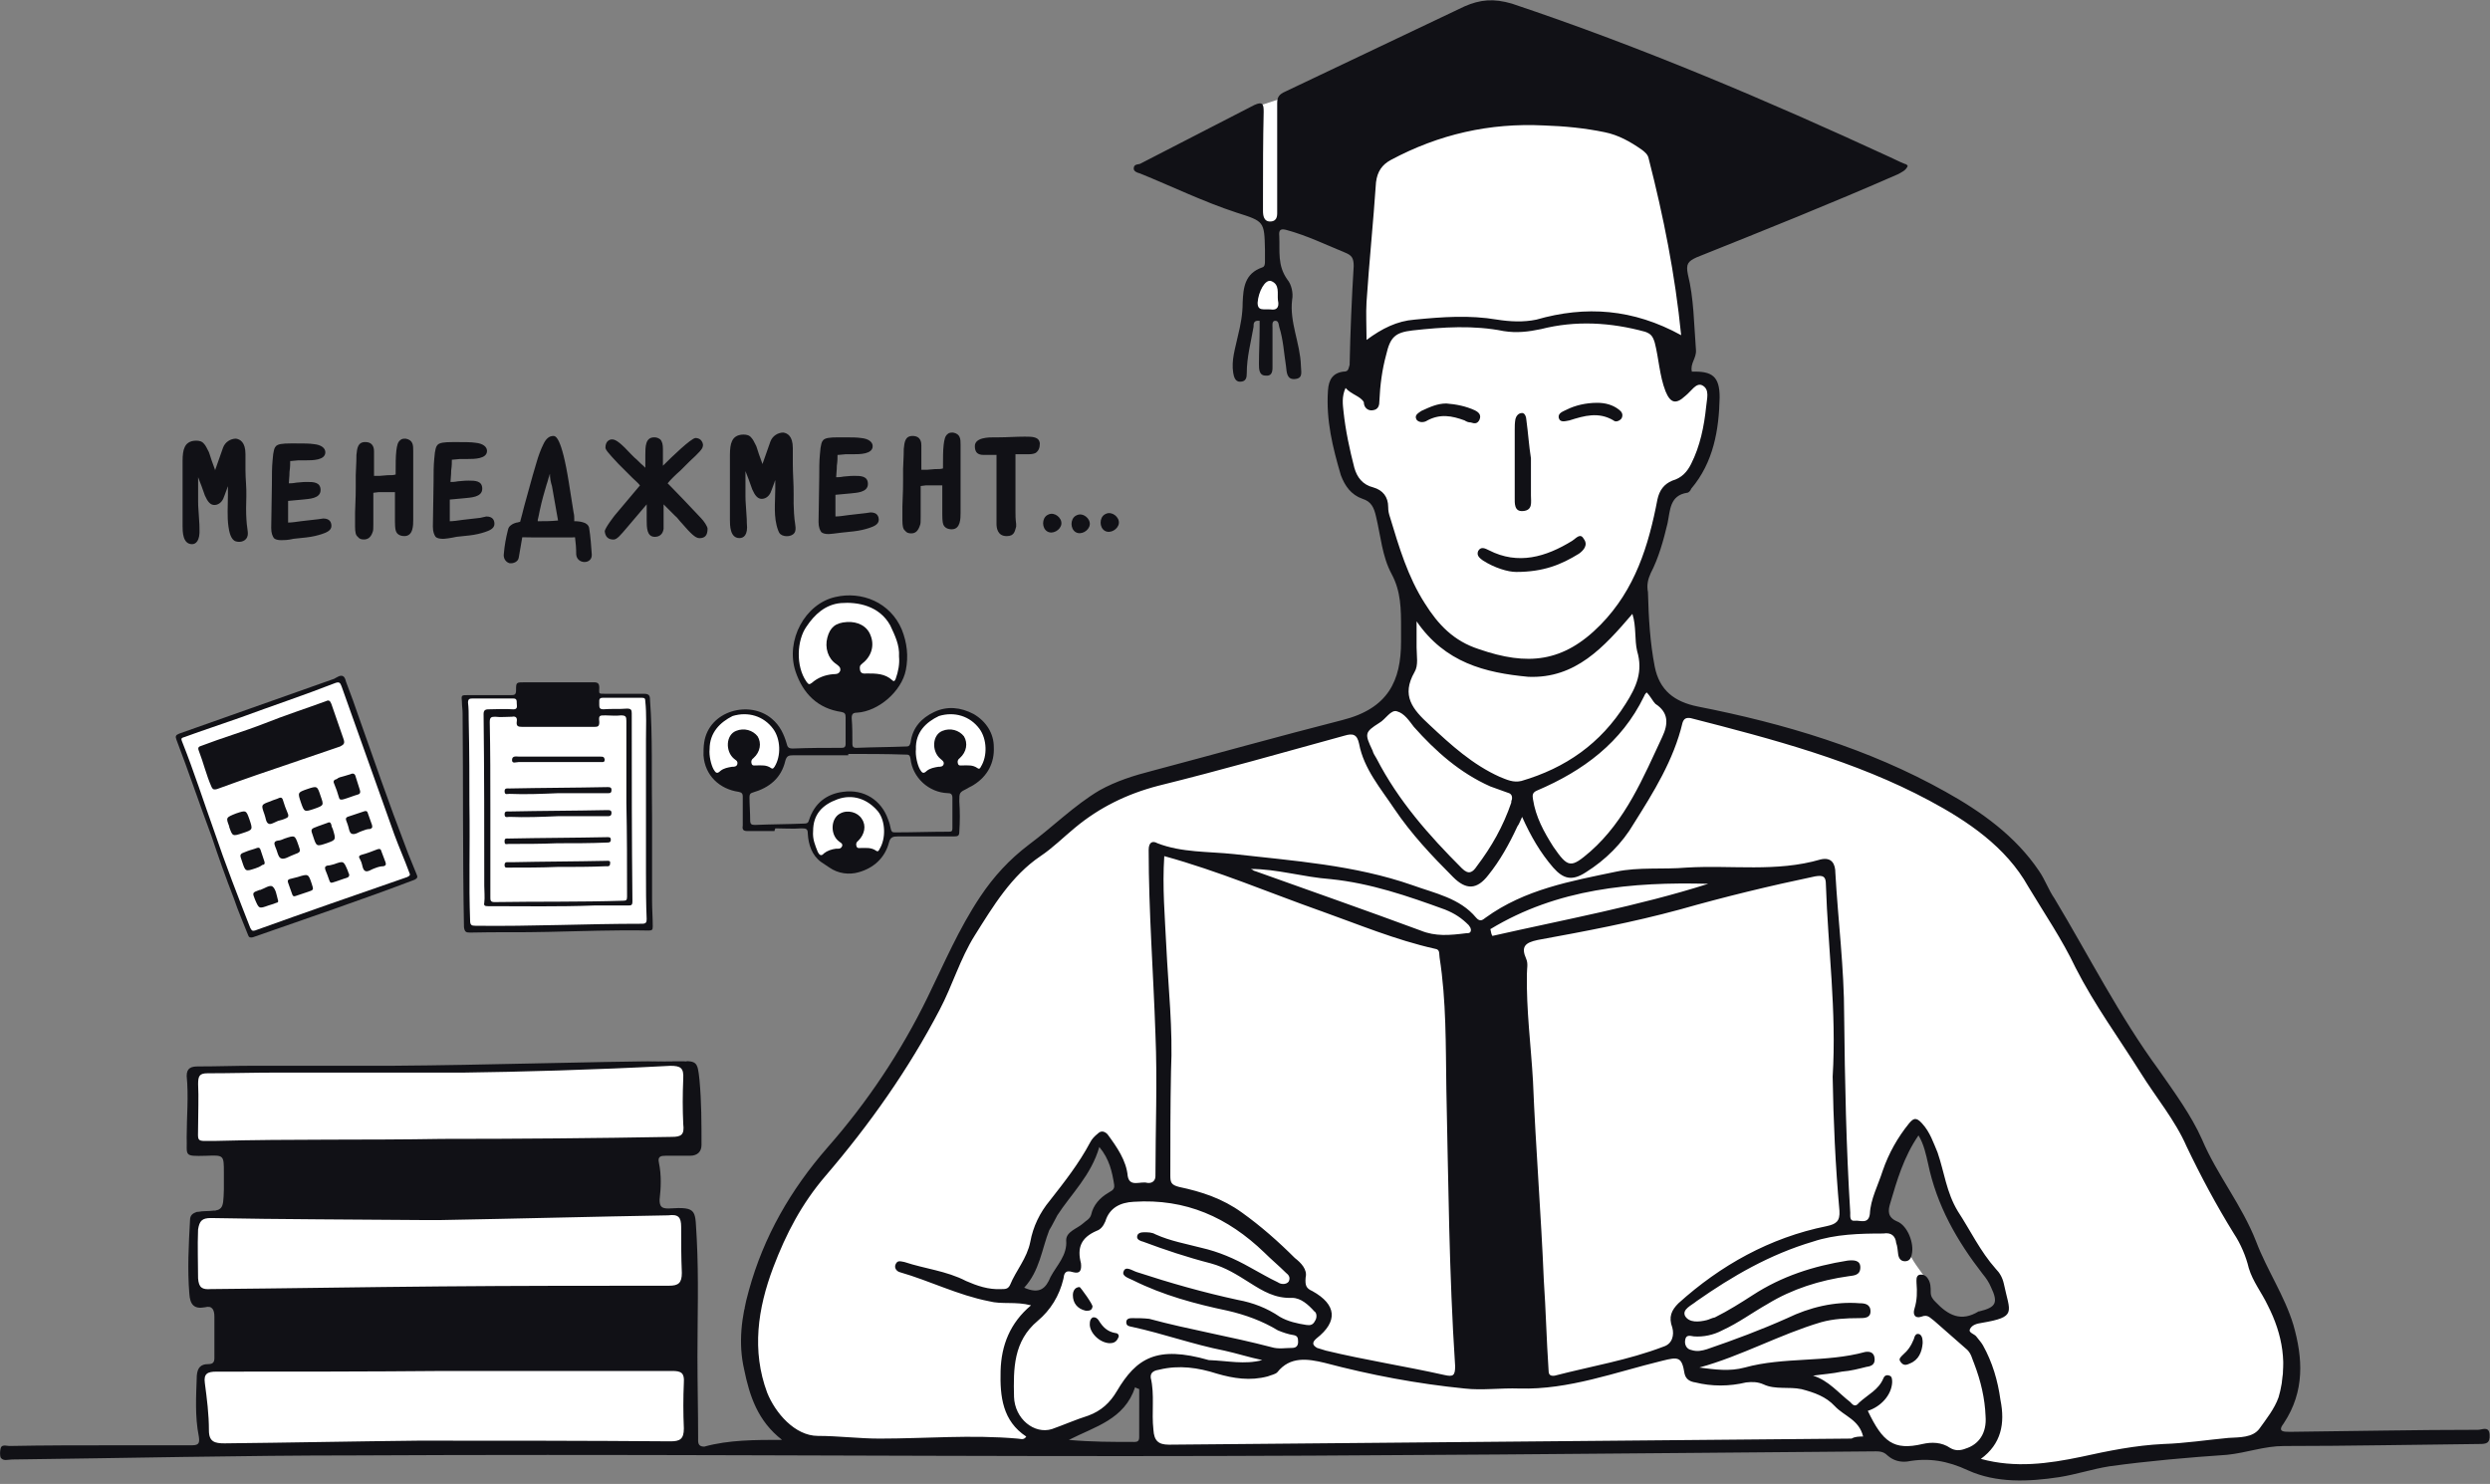 <svg height="267" viewBox="0 0 448 267" width="448" xmlns="http://www.w3.org/2000/svg"><rect x="0" y="0" width="448" height="267" fill="#808080" stroke="none"/><g fill="none"><path d="m155.844 14.752-.246.123c-.973.61-.973 2.315 0 2.924s2.432-.246 2.555-1.336c.123-1.102-1.213-2.198-2.308-1.712zm5.11.123-.246.123c-.973.61-.973 2.315 0 2.924.973.61 2.432-.246 2.555-1.336.13-1.109-1.213-2.205-2.308-1.712zm5.233-.246-.246.123c-.973.61-.973 2.315 0 2.924s2.432-.246 2.555-1.336c.13-1.102-1.213-2.198-2.308-1.712zm-154.657 1.089c-.091-1.407-.065-2.827-.019-4.234.052-1.53-.156-3.099-.156-4.649 0-1.459 0-2.432 0-2.924 0-2.192-.973-2.678-1.705-2.801-.973 0-1.945.61-2.315 1.582l-1.459 4.137v-.123c-.486-1.336-.849-2.315-.973-2.801l-.123-.363c-.363-.733-.61-1.219-.849-1.459-.363-.486-.849-.61-1.459-.61-1.219 0-1.829.61-2.068 1.219-.246.486-.363 1.336-.363 2.432v5.966 5.719c0 .973 0 3.288 1.705 3.288.61 0 1.459-.486 1.336-2.801 0-.246 0-.849-.123-2.432-.123-1.459-.123-2.192-.123-2.432 0-.24 0-.486 0-.973 0-.486 0-1.219 0-2.068v-.973c0-.123 0-.246 0-.363l.61 1.582.61 1.705c.486 1.096.973 1.705 1.705 1.705.61 0 1.219-.363 1.582-1.096.123-.363.363-.849.733-1.945 0-.123.123-.246.123-.363v1.582c0 1.893-.175 3.897.104 5.771.117.804.396 2.295 1.29 2.587.895.292 2.01-.078 2.166-1.089.058-.389-.006-.791-.058-1.18-.084-.532-.136-1.063-.169-1.595zm13.825-.24-.849.123c-1.096.123-2.068.246-3.164.363-.849.123-1.705.246-2.315.246v-1.096c0-.363 0-.973 0-1.705v-1.096l2.678-.246c.973-.123 3.164-.123 3.164-1.705 0-1.459-1.336-1.459-2.432-1.459-.246 0-.849 0-1.945.123-.61.123-1.096.123-1.336.123 0-.486.123-1.219.123-2.068.123-.849.123-1.459.123-1.945h.123l1.336-.123h1.336c1.219 0 3.527 0 3.527-1.459 0-.733-.733-1.336-2.068-1.459-.733-.123-1.829-.123-3.288-.123h-.849c-1.582 0-2.315.123-2.678.486-.246.246-.486.733-.61 2.555-.123 1.219-.123 2.678-.123 4.26l-.123 7.911c0 .973.246 1.459.486 1.829.246.246.733.363 1.336.363.363 0 1.219 0 2.192-.246l2.315-.246c1.096-.123 2.068-.363 2.801-.61s1.705-.61 1.705-1.459c-.006-.603-.253-1.336-1.465-1.336zm14.849-14.363c-.363 0-.733 0-.973.246-.486.363-.61.973-.733 1.945-.123.973-.123 2.432-.123 4.26-.363.123-.849.123-1.459.123l-1.459.123c-.246 0-.61 0-.973 0 0-.363 0-.973 0-1.705 0-1.096 0-1.945 0-2.678 0-.363 0-1.705-1.582-1.705-1.336 0-1.459 1.096-1.582 2.315 0 .123 0 1.336-.123 3.651v2.068c0 .486 0 2.068-.123 4.623v2.555c0 .973.123 1.582.486 1.829.246.363.61.486 1.096.486.61 0 1.219-.246 1.582-1.336.123-.246.123-.733.123-1.459v-.486c0-.849 0-1.829 0-2.924 0-.849 0-1.582 0-2.192l.973-.123h2.068.849v2.432 2.801c0 1.336.123 1.705.246 1.945.123.246.486.733 1.459.733 1.582 0 1.582-1.945 1.582-2.924 0-.486 0-1.336 0-2.555 0-1.219 0-2.068 0-2.555 0-.973 0-2.068 0-3.164v-.486-.486c0-1.096 0-2.192 0-3.164s0-1.945-1.336-2.192zm14.486 14-1.096.246c-1.096.123-2.068.246-3.164.363-.849.123-1.705.246-2.315.246v-1.096c0-.363 0-.973 0-1.705v-1.096l2.678-.246c.973-.123 3.164-.123 3.164-1.705 0-1.459-1.336-1.459-2.432-1.459-.246 0-.849 0-1.945.123-.61.123-1.096.123-1.336.123 0-.486.123-1.219.123-2.068.123-.849.123-1.459.123-1.945h.123l1.336-.123h1.336c1.219 0 3.527 0 3.527-1.459 0-.733-.733-1.336-2.068-1.459-.733-.123-1.829-.123-3.288-.123h-.849c-1.582 0-2.315.123-2.678.486-.246.246-.486.733-.61 2.555-.123 1.219-.123 2.678-.123 4.26l-.123 7.911c0 .973.246 1.459.486 1.829.246.246.733.363 1.336.363.363 0 1.336-.123 2.432-.363l2.315-.246c1.096-.123 2.068-.363 2.801-.61.733-.246 1.705-.61 1.705-1.459 0-.61-.24-1.342-1.459-1.342zm33.109-5.479c-.123-.123-.363-.363-.486-.486.486-.61 1.336-1.459 2.315-2.315l1.582-1.582c1.705-1.582 2.432-2.315 2.432-2.801.123-.363-.123-.849-.363-1.096-.246-.246-.61-.363-.973-.363-.849.123-4.137 3.288-5.842 4.993v-3.041c0-.733-.123-1.336-.486-1.705-.363-.246-.61-.363-1.096-.363-1.582 0-1.582 1.705-1.582 3.164v2.315c-.123-.123-.246-.246-.363-.363-.61-.486-1.096-1.096-1.582-1.459-.123-.123-.363-.363-.61-.61-1.705-1.829-2.678-2.678-3.411-2.678-.363 0-.61.123-.849.363-.123.123-.363.486-.363 1.096 0 .363.363.849 2.315 2.924l.246.246c.973.973 1.705 1.705 2.315 2.315.486.486.973.849 1.336 1.336l-4.507 5.356s-1.829 2.315-1.829 2.924c.123.973.61 1.459 1.582 1.459.61 0 1.219-.733 2.555-2.315l3.411-4.014v2.801c0 1.336 0 3.041 1.459 3.041.849 0 1.459-.486 1.582-1.459 0-.363 0-.849 0-1.829v-2.555l2.068 2.068c.363.246.733.849 1.219 1.336 1.582 1.829 2.432 2.678 3.164 2.678.973 0 1.459-.486 1.459-1.705 0-.363-.61-1.336-1.219-1.945-2.068-2.198-4.26-4.513-5.479-5.732zm22.254 4.986c-.078-1.187-.091-2.38-.071-3.566.019-1.777-.149-3.54-.149-5.317 0-1.459 0-2.432 0-2.924 0-2.192-.973-2.678-1.705-2.801-.973 0-1.945.61-2.315 1.582l-1.459 4.137v-.123c-.486-1.336-.849-2.315-.973-2.801l-.123-.363c-.363-.733-.61-1.219-.849-1.459-.363-.486-.849-.61-1.459-.61-1.219 0-1.829.61-2.068 1.219-.246.486-.363 1.336-.363 2.432v5.966 5.719c0 .973 0 3.288 1.705 3.288.733 0 1.582-.486 1.336-2.678 0-.246 0-.849-.123-2.432-.123-1.459-.123-2.192-.123-2.432 0-.246 0-.486 0-.973 0-.61 0-1.336 0-2.192v-1.096s0-.123 0-.246l.61 1.582.61 1.705c.486 1.096.973 1.705 1.705 1.705.61 0 1.219-.363 1.582-1.096.123-.363.363-.849.733-1.945 0-.123.123-.246.123-.363v1.582c0 2.483-.37 5.077.506 7.463.097.266.22.545.441.726.733.597 2.367.454 2.646-.558.117-.428.039-.875-.019-1.31-.097-.603-.156-1.213-.195-1.822zm13.779-.24-.849.123c-1.096.123-2.068.246-3.164.363-.849.123-1.705.246-2.315.246v-1.096c0-.363 0-.973 0-1.705v-1.096l2.678-.246c.973-.123 3.164-.123 3.164-1.705 0-1.459-1.336-1.459-2.432-1.459-.246 0-.849 0-1.945.123-.61.123-1.096.123-1.336.123 0-.486.123-1.219.123-2.068.123-.849.123-1.459.123-1.945h.123l1.336-.123h1.336c1.219 0 3.527 0 3.527-1.459 0-.733-.733-1.336-2.068-1.459-.733-.123-1.829-.123-3.288-.123h-.849c-1.582 0-2.315.123-2.678.486-.246.246-.486.733-.61 2.555-.123 1.219-.123 2.678-.123 4.26l-.123 7.911c0 .973.246 1.459.486 1.829.246.246.733.363 1.336.363.363 0 1.219-.123 2.192-.246l2.315-.246c1.096-.123 2.068-.363 2.801-.61.733-.246 1.705-.61 1.705-1.459-.006-.603-.253-1.336-1.465-1.336zm14.849-14.363c-.363 0-.733 0-.973.246-.486.363-.61.973-.733 1.945-.123.973-.123 2.432-.123 4.26-.363.123-.849.123-1.459.123l-1.459.123c-.246 0-.61 0-.973 0 0-.363 0-.973 0-1.705 0-1.096 0-1.945 0-2.678 0-.363 0-1.705-1.582-1.705-1.336 0-1.459 1.096-1.582 2.315 0 .123 0 1.336-.123 3.651v2.068c0 .486 0 2.068-.123 4.623v2.555c0 .973.123 1.582.486 1.829.246.363.61.486 1.096.486.733 0 1.219-.363 1.582-1.459.123-.246.123-.733.123-1.459v-.486c0-.849 0-1.829 0-2.924 0-.849 0-1.582 0-2.192l.973-.123h2.068.849v2.432 2.801c0 1.336.123 1.705.246 1.945.11.214.409.622 1.161.713.039.006.078.006.117.013h.013c.052.006.11.006.169.006.026 0 .058 0 .084-.006 1.491-.071 1.498-1.965 1.498-2.918 0-.486 0-1.336 0-2.555 0-1.219 0-2.068 0-2.555 0-.973 0-2.068 0-3.288v-.733c0-1.096 0-2.192 0-3.164 0-.973 0-1.939-1.336-2.185zm12.904.733c-1.705 0-3.164.123-4.623.123h-.849c-.973 0-3.527 0-3.527 1.582 0 1.096.486 1.582 1.582 1.582h.733.486.733.363v2.924.849 3.411 2.555 2.678c0 .61.123 2.192 1.829 2.192 1.459 0 1.459-.973 1.705-1.705v-.486c-.123-.849-.123-1.582-.123-2.315 0-.61 0-1.219 0-1.945 0-1.336 0-2.924 0-4.507 0-.363 0-.849 0-1.459v-1.219c0-.486 0-.733 0-1.096h2.432c.61 0 .973-.123 1.219-.246.486-.363.733-.849.733-1.705-.136-1.213-1.355-1.213-2.691-1.213zm-78.395 16.431c-.084-.512-.59-.908-1.096-1.012-.376-.123-.895-.207-1.582-.207 0-.123 0-.246 0-.363 0-.363 0-.733-.123-1.219l-.849-5.356c-1.336-8.397-2.432-8.397-2.801-8.397-.733 0-1.336.486-1.829 1.582-.363.733-.849 1.945-1.219 3.288-.486 1.582-.849 2.924-1.219 4.26-.363 1.219-.61 2.315-.973 3.527-.246.973-.486 1.945-.733 2.801-.246 0-.363.123-.61.123-.447.11-.798.279-1.037.48-.259.169-.467.447-.545.856-.363 1.459-.61 2.801-.733 4.26-.123.733.246 1.459.973 1.705.733.123 1.582-.246 1.705-.973.214-1.264.421-2.438.635-3.683.96.032 2.607.032 4.967.032h1.945 1.945c.214 0 .428-.013.635-.032.143 1.025.214 2.049.214 3.08.123 1.829 2.924 1.829 2.801 0-.104-1.589-.227-3.171-.473-4.753zm-5.596-1.336h-.123c-1.219.123-2.432.123-3.527.123 0-.123 0-.123 0-.246.123-.486.246-1.096.363-1.705.363-1.705.849-3.411 1.219-4.623.123-.363.246-.733.363-1.219.123-.246.123-.486.246-.733 0 .733.123 1.459.363 2.192.61 3.534.973 5.602 1.096 6.212z" fill="#111116" transform="translate(32.81 77.812)"/><g fill="#fff"><path d="m287.546 16.75.752.058c3.751.292 7.297.602 7.84.764.549.163 2.995 1.955 5.53 3.943l.564.444c2.915 2.306 5.773 4.731 5.836 5.106.056.333-.971 2.551-2.107 4.872l-.274.558c-1.286 2.605-2.612 5.159-2.612 5.159l-2.315 6.815 2.801 14.972-2.432 4.747.123 3.897h4.383l2.068 1.219s.363 2.315 0 3.041c-.053.316-.423 1.881-.826 3.556l-.192.797c-.471 1.948-.926 3.804-.926 3.804l-2.801 5.842-4.014 2.678-1.459 4.747-3.527 13.636 1.459 13.876s2.432 3.651 2.678 3.897c.123.123 4.993 2.432 4.993 2.432l15.219 4.014 20.082 6.329 14.849 7.548 8.52 6.692 8.644 14.123 9.007 15.822 14.849 23.616 10.459 19.245 4.747 10.958 1.705 6.692-.849 8.644-2.315 5.602-2.678 2.432-11.685 1.219-26.294 3.897h-8.157l-5.842-1.705-8.52-1.945h-5.116l-4.623-1.219-56.601.363-74.621.363-27.02.486-30.191-.486-5.11-.733-5.11-6.692-2.432-6.815v-10.712l3.041-7.548 3.651-9.13 4.26-6.815 9.863-11.685 10.589-15.945 6.692-13.267 6.815-11.808 15.705-13.636 6.329-3.411 12.904-4.623 11.075-3.041 14.609-3.897 9.007-3.164s.79-1.264 1.635-2.542l.254-.383c.891-1.332 1.762-2.543 1.762-2.185 0 .039.002.042.006.015l.01-.095c.049-.539.206-2.923.36-5.333l.038-.602c.159-2.503.307-4.87.318-5.049l.001-5.49-3.164-8.28-2.315-7.911-4.26-2.432-2.315-8.767-1.459-7.911 1.219-2.315 4.26.123-.733-11.685v-11.082l-11.685-4.26-2.432-.486h-2.068l-1.459-1.096-2.068-9.739-1.582-5.479 4.014-5.479 6.329-2.068 45.526-.733s4.418.299 8.812.636zm-83.599 232.589c-.973 0-1.977.608-2.039 1.824v.486c-.856 0-1.705.61-1.705 1.705v.123l-.123.123c-.123.117-.363.24-.61.363-.117 0-.24.123-.363.123-.486.24-.849.363-1.336.486s-.849.363-1.336.486c-.733.246-1.096.61-1.219 1.096h-1.705c-.973 0-1.705.856-1.705 1.705h-.486l-.126-.005c-1.092.019-1.05 1.832.126 1.951l.184-.019c.183-.035.364-.104.549-.104.246-.123.493-.123.733-.123s.363.123.486.123c.123.123.363.123.486.123l.426-.013c.553-.032 1.056-.11 1.642-.11.685-.077 1.37-.154 2.085-.171l.433-.002.442.015.452.035c.082.082.216.11.333.119l.083.004.07.001c.75.152 1.591.301 2.411.309l.306-.004c.407-.015.804-.07 1.179-.181.108.027.222.043.34.046l.179-.004c.361-.027.74-.162 1.064-.404.37 0 .61-.24.733-.363.61-.603.733-1.213.357-1.829-.246-.61-.37-.973-.733-1.096.123-.849.123-1.829.123-2.678 0-.856 0-1.705.123-2.315.056-1.161-.801-1.767-1.726-1.82zm140.396-44.182-.123.123c-2.068 2.678-5.966 8.52-4.993 11.931v.123c-.123 1.705 0 2.678 1.459 3.897.61.61 1.219 1.336 1.829 2.192.363.486.733.973 1.096 1.336-.123.123-.123.486 0 .849.34.853.919 1.703 1.529 2.555l.526.73c.087.122.174.244.26.366.123.123.123.123.123.363 0 .24 0 .486.123.733.123 1.705.246 3.527 1.336 4.87.486.733 1.219 1.219 2.068 1.459.123.123.246.123.363.246 0 .123.123.123.246.123 1.945.849 8.52 1.219 9.863-.849 1.219-1.945-.61-4.383-1.945-6.205-.123-.246-.363-.486-.486-.61-.363-1.096-1.096-2.192-1.829-3.288l-.273-.438-.549-.83-.273-.438c-.486-.849-1.096-1.705-1.705-2.432-1.582-2.678-2.801-5.479-4.014-8.52-.486-3.041-1.096-5.966-2.678-8.767-.123-.123-.123-.123-.123-.246 0-.123-.123-.123-.123-.246v-.123c-.733-1.096-2.432 0-1.705 1.096zm-145.942.966c-.733 0-1.459.486-1.582 1.096-.123.123-.363.486-.363.849v.486c-.123 0-.363.123-.486.363-.363.486-.486 1.096-.733 1.582-.363.123-.733.486-1.096 1.096-.363.61-.61 1.336-.849 1.945-.123.486-.363.973-.486 1.336 0 .123 0 .123-.123.123l-.123.123c-.486.123-.849.486-1.096 1.096-1.582 1.705-2.801 3.897-3.651 5.966-.123.486-.246.849-.363 1.219-.123.363-.246.849-.363 1.219-.363 0-.733.363-.849.733-.123.363-.363.733-.486 1.096-.676.114-1.143.432-1.399 1.056l-.06.163c-.123.363-.363.733-.486 1.219h-.123c-.849.486-1.219 1.705-.733 2.678.486.486.849.849 1.582 1.219.363 0 .849.123 1.096.363.836.616 2.056.616 2.659-.117.363-.363.486-.849.486-1.459.733-.486 1.219-1.459 1.459-2.068l.493-.493c.123-.123.123-.123.123-.246 0-.123.123-.123.123-.246.123-.363.123-.849.123-1.219.106 0 .297-.091.427-.267l.059-.096c.733-.733 1.219-1.582 1.582-2.432.103-.405.12-.725.123-1.034l.001-.185c.363-.123.733-.363.849-.733.123 0 .123-.123.123-.123.486 0 1.096-.123 1.459-.486.61-.486.973-.973 1.336-1.582.246-.363.363-.61.61-.973.363-.486.486-1.219.363-1.945 0-.123.123-.363.363-.486.123-.123.123-.246.246-.363.123-.123.123-.246.123-.363.849-.123 1.945-.849 2.315-1.705 0-.123 0-.123.123-.246 0-.123.123-.123.123-.246.849-.733.733-2.432-.363-3.041v-1.705c0-.849-.363-1.219-.849-1.582-.123-.849-.733-1.582-1.705-1.582z"/><path d="m227.605 49.838s-1.459 1.945-1.582 2.068c0 .123-1.096 2.678-1.096 2.801 0 .123.486 1.705.486 1.705h4.383s1.096-.486 1.096-.733c0-.123-.123-3.897-.363-4.014-.123-.123-1.219-2.068-1.219-2.068h-1.705z"/><path d="m34.911 192.376h33.109l29.822-.733 22.156-.732h3.528v3.897l.849 6.691-.486 3.411-5.479 1.219-1.946.733-81.676-.849-1.096-2.678.733-8.281z"/><path d="m35.158 218.916 4.014-1.219h70.847 12.171l1.459 2.432.363 12.294s-3.651 2.432-4.26 2.432c-.486 0-85.21-1.945-85.21-1.945l-.486-4.993zm1.096 27.143 3.651-1.096 83.382 1.096s1.459 2.068 1.219 2.432c-.123.363 0 10.712 0 10.712s-1.945.363-2.678.733c-.733.363-40.17.733-40.17.733l-45.649-.486v-4.623-9.493z"/></g><path d="m447.929 258.107c-.123-1.582-1.336-.849-2.068-.849-11.322 0-22.52.246-33.842.363-1.219 0-2.315 0-1.096-1.582 3.774-5.719 3.411-11.685 1.705-17.65-1.582-5.233-4.747-9.863-6.692-14.972-2.555-6.575-7.061-12.048-9.739-18.383-1.945-4.383-4.993-8.52-7.788-12.541-7.061-9.616-12.541-20.451-18.746-30.794-1.096-1.582-1.705-3.411-2.801-4.993-4.26-6.329-10.466-10.712-16.801-14.24-13.876-7.788-29.095-12.294-44.554-15.335-4.26-.849-6.938-2.924-7.788-7.185-.849-4.383-1.096-8.767-1.219-13.39-.246-1.336 0-2.315.486-3.411 1.459-2.801 2.315-5.966 3.041-9.007.486-2.315.363-4.993 3.527-5.479.246 0 .61-.363.733-.733 4.014-4.747 4.993-10.589 5.11-16.431 0-3.774-1.336-4.747-4.993-4.623-.363-1.459.849-2.432.733-3.897-.363-4.623-.363-9.253-1.459-13.636-.363-1.829 0-2.315 1.582-3.041 12.171-4.87 24.342-9.739 36.273-14.972.61-.363 1.336-.61 1.705-1.459-.123-.246-.363-.363-.486-.363-.973-.363-1.829-.849-2.678-1.219-22.157-10.226-44.794-19.842-68.046-27.63-3.288-.973-5.719-.733-8.52.486-10.712 5.11-21.547 10.226-32.259 15.335-1.096.486-1.459.973-1.459 2.068v19.232c0 .849.123 1.945-1.096 2.068-1.336.123-1.459-1.096-1.459-1.945 0-.733 0-1.582 0-2.315 0-5.233 0-10.349.123-15.459 0-1.336-.123-1.945-1.705-1.219-6.815 3.527-13.753 7.061-20.575 10.589-.61.123-1.096.123-1.096.849 0 .486.61.733 1.096.849 5.719 2.315 11.445 5.11 17.404 7.061 4.993 1.582 4.993 1.582 5.11 6.692v2.068c0 .363 0 .973-.486 1.096-3.164 1.096-3.411 3.651-3.527 6.329 0 2.068-.363 4.014-.849 5.966-.486 2.315-1.219 4.383-.849 6.692.123.733.363 1.582 1.219 1.582 1.096 0 1.219-.733 1.219-1.582 0-2.801.733-5.479 1.219-8.28 0-.61 0-1.219 1.096-1.096v1.219c0 2.192-.123 4.507-.123 6.575 0 .849 0 2.068 1.219 2.068 1.336.123 1.219-1.096 1.219-1.945 0-2.068 0-4.383 0-6.692 0-.363-.123-1.096.363-1.219.733-.123.733.61.849 1.096.733 2.315.849 4.747 1.219 7.061.123 1.096.123 2.432 1.582 2.315 1.582-.123 1.096-1.336 1.096-2.432-.123-4.014-2.068-7.788-1.582-11.808.246-1.219-.123-2.801-.849-3.651-1.829-2.555-1.336-5.11-1.459-7.788-.123-1.219.246-1.459 1.459-1.096 3.527.973 6.815 2.555 10.349 4.014 1.219.486 1.582.973 1.582 2.432-.363 5.966-.61 11.808-.733 17.773-.246.849-.246 1.219-1.096 1.219-1.945.246-2.678 1.459-2.801 3.411-.363 5.356.849 10.226 2.315 15.219.733 1.945 1.829 3.527 3.897 4.26 1.582.486 2.068 1.582 2.432 3.164.849 3.527 1.096 7.185 2.801 10.349 1.705 3.164 1.705 6.329 1.705 9.863v2.315c0 7.061-2.315 12.048-10.589 14.123-11.445 2.924-22.76 6.089-34.205 9.13-3.288.849-6.452 1.829-9.493 3.527-4.507 2.678-8.397 6.575-12.657 9.739-3.527 2.678-6.329 5.719-8.767 9.37-3.897 5.842-6.452 11.931-9.493 18.137-4.747 9.739-10.835 18.869-18.013 27.02-6.575 7.548-11.445 15.945-14.123 25.684-1.336 4.747-1.945 9.493-.849 14.24.973 4.747 2.432 9.253 6.815 12.657-4.87 0-9.616 0-14 1.219-1.219 0-1.096-.849-1.096-1.582 0-4.87-.123-9.616-.123-14.609 0-7.061.246-14.123-.123-21.178-.363-5.11.363-5.842-5.11-5.479-1.219 0-1.582-.363-1.582-1.582.246-2.068.363-4.383-.123-6.692-.246-1.096.363-1.219 1.219-1.219h4.383c1.336 0 2.068-.733 2.068-1.945 0-3.897 0-7.788-.363-11.685-.363-3.527-.486-3.411-4.014-3.411-17.041.123-34.081.733-51.122.849-8.397 0-16.678 0-25.198 0-3.164 0-6.452.123-9.863.123-1.219 0-2.068.246-2.068 1.705.363 3.774 0 7.301 0 10.958.123 3.411-.733 3.527 3.527 3.411 3.164-.123 3.164-.123 3.164 3.041v3.041c-.123 3.774-.123 3.774-3.651 3.897-.363 0-.849.123-1.219.123-.733.246-1.219.61-1.219 1.459-.246 4.507-.486 8.883-.123 13.267.123 1.945.849 2.801 2.801 2.432 1.336-.363 1.705.486 1.705 1.705v7.425c0 .733-.246 1.096-1.096 1.096-1.336 0-1.945.61-2.068 2.068-.123 3.774-.363 7.301.363 10.958.246 1.459-.246 1.582-1.459 1.582-4.623 0-9.007 0-13.636 0-6.329 0-12.657 0-18.993.123-.486 0-1.459-.363-1.582.486-.123.486-.123 1.219 0 1.582.486.733 1.336.363 2.068.363 20.451-.246 41.143-.733 61.718-.733 46.259-.246 92.272.123 138.401.123 44.794 0 89.71-.486 134.51-.849 1.096 0 1.945-.123 2.801.733 1.096.973 2.315 1.219 3.527 1.096 3.897-.733 7.301-.123 10.958 1.582 5.11 2.315 10.835 2.068 16.431 1.219 3.041-.486 5.966-1.459 9.007-1.945 7.061-.973 14.123-1.582 21.178-2.068 3.527-.363 6.692-1.582 10.226-1.582 11.561 0 23.369-.246 35.054-.363 1.219-.006 2.068-.006 1.945-1.712zm-219.228-202.427c-1.336-.123-2.432.363-2.432-1.219.123-1.945 1.336-4.26 2.432-3.897 1.582.61 1.096 2.192 1.219 3.411.363 1.582-.486 1.822-1.219 1.705zm-190.016 149.599c-3.527 0-3.041.363-3.041-2.801 0-2.432.123-4.993 0-7.425 0-1.459.246-1.945 1.705-1.945 4.137 0 8.28-.123 12.294-.123h33.842c9.616-.123 23.369-.486 37.129-1.219 1.829 0 2.432.363 2.315 2.315-.123 2.924-.123 5.479 0 8.157.246 1.945-.363 2.315-2.068 2.315-13.753.246-27.63.363-41.389.363-13.643.24-27.15 0-40.786.363zm-.733 26.657c-1.582.123-2.192-.246-2.315-1.945 0-2.924-.123-5.719 0-8.767.246-1.582.733-2.068 2.315-2.068 12.657.246 25.561.246 38.225.363h3.041c13.753-.246 27.266-.61 41.02-.849 1.829-.246 2.315.363 2.315 2.068 0 2.801 0 5.479.123 8.28 0 1.829-.61 2.315-2.315 2.315-13.753 0-27.266 0-41.02.123-13.753.117-27.63.357-41.389.48zm85.087 16.801c-.123 2.801-.123 5.479 0 8.28 0 1.945-.733 2.315-2.432 2.315-15.095-.123-30.068-.123-45.28-.123-11.685.123-23.253.363-34.937.486-1.705 0-2.801-.246-2.801-2.315 0-2.924-.363-5.719-.733-8.52-.246-1.705.486-2.068 2.068-2.068 13.753 0 27.266 0 41.02-.123h41.02c1.589 0 2.198.363 2.075 2.068zm174.804-122.093c2.432 1.582 2.315 3.651 1.219 5.966-3.411 7.301-6.575 14.972-12.904 20.575-3.527 3.041-4.014 3.041-6.692-.849-1.705-2.678-3.164-5.356-3.651-8.52-.123-.733-.123-1.219.733-1.582 8.28-3.527 15.219-8.644 19.232-16.918.123-.246.123-.363.486-.733.72.726 1.089 1.576 1.576 2.062zm-42.971-10.103c0-1.336 0-2.801 0-4.747 5.11 7.425 12.294 9.253 20.082 9.979 8.52.363 13.636-5.356 18.746-11.322.733 2.315.363 4.623.849 6.692 1.096 3.651-.123 6.452-2.068 9.493-4.507 7.185-10.835 11.561-18.746 13.876-1.459.363-2.678-.246-3.897-.733-4.87-2.192-8.767-5.719-12.657-9.37-3.041-2.801-5.11-5.233-2.678-9.493.733-1.213.37-2.918.37-4.377zm-9.007-62.204c.486-7.301 1.219-14.363 1.705-21.547.246-1.945 1.096-3.164 2.678-4.014 8.644-4.623 17.773-6.692 27.513-6.205 3.774.123 7.425.486 10.958 1.219 2.432.486 4.623 1.705 6.692 3.164.486.363 1.096.849 1.219 1.582 2.678 10.466 4.747 20.815 5.842 31.773-8.644-4.747-17.164-5.356-26.047-2.801-2.315.486-4.747.363-7.061 0-4.993-.849-9.863-.486-14.849 0-3.164.246-5.842 1.582-8.644 3.651-.006-2.438-.13-4.753-.006-6.821zm4.26 38.834c-.246-.733-.363-1.219-.363-1.945 0-1.829-.973-3.041-2.678-3.527-1.945-.486-2.924-1.829-3.411-3.527-.849-3.288-1.582-6.692-1.945-10.103-.123-1.219-.363-2.678.363-4.26 1.096 1.219 2.678 1.459 3.288 2.555 0 .973.733 1.582 1.582 1.459 1.096-.123 1.219-.973 1.219-1.705.123-2.801.486-5.602 1.219-8.28.733-3.164 1.582-4.014 4.747-4.383 5.479-.61 10.958-.973 16.431.123 2.315.363 4.383.123 6.692-.363 6.205-1.582 12.541-1.219 18.746.486.973.363 1.336.733 1.705 1.945.733 2.801.849 5.966 1.945 8.767.849 2.068 1.829 2.432 3.527.849 1.096-.849 1.945-2.432 3.041-1.945 1.459.733.849 2.432.733 3.897-.363 3.527-1.096 7.061-2.678 10.226-.733 1.459-1.705 2.555-3.411 3.041-1.459.61-2.315 1.705-2.678 3.411-1.582 8.28-4.014 16.191-10.226 22.52-6.692 6.815-13.144 7.425-21.91 4.383-4.507-1.459-7.301-4.383-9.739-8.28-3.035-4.753-4.617-10.109-6.199-15.342zm-1.945 36.883c1.096-.61 2.068-2.432 3.164-2.068 1.336.363 2.192 1.705 3.041 2.801 3.897 4.383 8.28 8.28 13.753 10.712 1.096.363 1.945.733 3.041 1.096.486.123.973.363.849 1.219-.123.246-.123.363-.123.61-1.459 4.26-3.527 7.911-6.205 11.445-.733 1.096-1.459 1.582-2.678.363-5.966-5.966-11.445-12.171-15.335-19.719-.363-.61-.61-.973-.733-1.459-1.452-3.054-1.452-3.301 1.226-4.999zm-65.738 121.237c-.123-4.993-.123-9.979 4.26-13.636 2.315-1.945 3.897-4.507 4.623-7.548.123-.849.246-1.705 1.705-1.219 1.336.363 1.582-.363 1.459-1.582-.733-2.801 0-4.623 2.801-5.842.733-.246 1.219-.849 1.582-1.705.733-2.432 2.678-3.411 5.11-3.527 9.37-.61 16.918 2.801 23.493 9.13 1.219 1.219 2.678 2.432 3.897 3.651.486.363.849.849.486 1.582-.486.61-1.459.486-1.945.123-1.582-.733-3.411-1.829-4.993-2.678-2.801-1.582-5.602-2.801-8.767-3.527-2.801-.733-5.602-1.219-8.28-2.432-.61-.363-1.336-.363-2.068-.363-.486 0-1.219.123-1.219.849 0 .486.61.733 1.096.849 3.897 1.459 7.911 2.801 12.171 3.897 2.678.733 4.747 2.068 7.061 3.527 2.315 1.459 4.507 2.801 7.548 2.678 1.582 0 2.924 1.219 4.014 2.432.486.246.486 1.219.123 1.705-.363.733-.849.849-1.582.733-1.582-.246-3.288-.61-4.747-1.459-2.315-1.582-4.87-2.555-7.548-3.041-6.205-1.342-12.171-3.041-18.137-4.993-.849-.246-2.068-1.219-2.432-.123-.363.849.973 1.219 1.705 1.582 5.356 2.678 11.198 4.26 17.041 5.479 3.164.733 6.205 1.829 9.007 3.527.849.363 1.945.733 2.801.849.733.123.849.486.849 1.219 0 .733-.363 1.096-1.096 1.096-1.219 0-2.432.246-3.651-.123-7.425-1.945-14.849-3.164-22.034-5.11-1.096-.123-1.945-.123-3.041-.123-.363 0-1.096 0-1.096.733 0 .733.61.733 1.096.849 5.602 1.219 10.958 3.164 16.554 4.26 2.192.486 4.507 1.219 6.815 1.705-3.164.849-6.205.123-9.616 0-9.37-2.678-13.027-.363-16.554 5.602-1.219 2.068-2.801 3.527-5.11 4.383-2.315.733-4.507 1.705-6.575 2.432-3.151.973-6.685-1.822-6.809-5.842zm6.575-21.547c-.849 2.068-1.945 3.164-4.747 1.945 2.801-3.041 3.164-6.938 4.507-10.349.61-.973.973-1.829 1.459-2.678 2.432-3.774 6.089-7.185 7.548-12.294 1.829 2.192 2.315 4.507 2.678 6.815.123.973-.61 1.096-1.096 1.459-1.459.849-2.678 2.192-3.041 3.897-.246.849-.973 1.096-1.459 1.582-1.096.973-3.041 1.459-3.041 3.041.233 2.691-1.712 4.513-2.808 6.582zm48.567-65.855c6.815 2.432 13.513 5.233 20.575 6.815.973.123.733.849.849 1.582 1.219 7.788 1.096 15.705 1.219 23.616.363 16.554.486 33.355 1.582 49.91 0 1.705-.363 1.945-1.945 1.582-7.061-1.582-14.24-2.678-21.301-4.383-.486-.123-1.096-.363-1.582-.486-.849-.486-.973-.973-.123-1.705 3.897-3.041 3.651-6.089-.733-8.52-1.096-.486-1.336-.973-1.219-2.432.363-1.459-.849-2.678-1.945-3.527-2.924-2.924-6.089-5.719-9.493-8.157-3.527-2.555-7.301-3.774-11.322-4.623-1.459-.363-1.582-.849-1.582-2.068 0-6.452 0-12.541.123-18.746.363-7.548-.486-14.972-.849-22.52-.246-5.233-.733-10.589-.363-16.191 9.733 2.678 18.863 6.575 28.109 9.856zm-12.534-7.541c4.747 0 9.37 1.459 14.363 1.829 7.185.733 13.876 3.041 20.575 5.479 1.829.733 3.041 1.582 4.26 2.801.246.363.486.61.363 1.096-.123.363-.486.363-.849.363-2.924.363-5.479.61-8.157-.486-9.863-3.651-19.965-7.185-29.821-10.712-.246-.006-.37-.253-.733-.37zm-20.088 102.244c0 .733-.363.849-.849.849-3.897 0-7.788 0-11.808-.363 4.747-2.432 9.979-3.651 11.931-9.493.246.246.61.246.733.363-.006 2.801-.006 5.849-.006 8.644zm128.182.246c-40.903.363-81.923.733-122.819 1.096-1.945 0-2.678-.733-2.801-2.678-.363-3.164.246-6.329-.486-9.37-.123-1.096.849-1.336 1.582-1.459 3.527-.849 6.938-.363 10.349.733 2.924.849 5.966 1.336 9.13.486.61-.246 1.336-.363 1.705-.733 2.315-2.924 5.479-2.432 8.52-1.705 8.28 2.192 16.678 3.774 25.198 4.623 3.164.363 6.452-.123 9.863 0 8.883.246 17.164-2.924 25.684-4.993 2.924-.733 3.527-.733 4.014 2.315.246 1.096 1.096 1.459 1.945 1.582 2.924.733 6.089.733 9.13 0 1.096-.123 2.068-.123 3.164.363 2.068.973 4.507.363 6.815.849 2.315.61 4.383 1.336 5.966 3.041 1.705 1.829 4.383 2.432 5.11 5.479-.733.006-1.459.006-2.068.37zm-2.192-41.02c.123 1.945-.61 2.432-2.315 2.801-10.226 2.068-19.109 7.061-26.657 13.876-1.219 1.219-1.829 2.432-1.096 4.383.363 1.336 0 2.924-1.582 3.411-6.329 2.432-13.027 3.527-19.596 5.233-.973.123-1.096-.363-1.096-1.096-.363-5.356-.486-10.835-.849-16.068-.486-11.808-1.459-23.856-1.945-35.787-.363-6.452-1.219-12.781-1.096-19.356 0-.973.246-1.829-.123-2.678-.973-2.192-.246-2.924 2.068-3.411 8.644-1.582 17.041-3.164 25.561-5.479 8.157-2.315 16.191-4.26 24.342-5.966 1.459-.246 1.945 0 1.945 1.459.363 11.322 1.945 22.76 1.219 34.568.123 7.794.486 15.951 1.219 24.109zm-62.444-49.423c-.246-.363-.246-.849-.363-1.219 12.048-7.301 25.438-8.52 39.198-8.157-12.664 4.02-25.937 6.452-38.834 9.376zm85.08 92.272c-.973.363-1.829.363-2.678-.123-1.582-1.096-3.411-1.096-4.993-.733-5.233 1.219-7.185-.363-9.863-5.966 2.315-.733 4.26-2.801 4.383-5.11 0-.486 0-1.096-.486-1.219-.61-.246-.973.123-1.096.486-.849 2.068-2.801 2.924-4.383 4.383-.733.973-1.219.246-1.582-.123-2.068-1.582-3.897-3.897-6.692-4.747 1.705-.246 3.527-.363 5.233-.733 1.582-.123 2.924-.486 4.383-.849.973-.123 1.582-.486 1.459-1.582-.123-1.096-.973-1.219-1.705-1.096-7.061 1.945-14.609.849-21.664 2.801-2.678.733-5.356.363-8.157 0 7.548-2.068 14.486-5.966 21.91-8.157 2.192-.61 4.507-.733 6.815-.733.973 0 2.068 0 2.068-1.219 0-1.336-1.096-1.459-1.945-1.459-4.507-.363-9.007.733-13.027 2.678-4.623 2.068-9.493 3.897-14.486 5.602-.849.246-1.705.486-2.801.123-.733-.123-1.219-.849-1.096-1.705.123-1.096.849-.849 1.582-.733 1.705.123 3.527-.246 5.11-1.096 2.924-1.336 5.356-3.164 8.157-4.747 4.383-2.678 9.37-4.26 14.609-4.993.849-.123 2.068-.123 2.068-1.582 0-1.336-1.219-1.336-2.315-1.219-6.089.973-11.808 2.801-17.041 6.205-2.068 1.336-4.383 2.801-6.815 4.014-.61.123-.973.363-1.459.486-1.459.363-3.164.486-3.897-.733-.61-1.219 1.219-1.945 2.068-2.678 6.452-4.507 13.144-8.397 20.938-10.712 4.014-1.336 8.397-1.459 12.657-1.459 1.459-.246 2.192.486 2.315 1.705.246.61.246 1.336.363 2.068.117.733.486 1.219 1.219 1.219.733 0 1.096-.486 1.219-1.219.486-1.945-.733-5.233-2.678-5.966-1.705-.733-1.582-1.945-1.219-3.164 1.219-4.137 2.432-8.397 5.11-12.294.973 1.582 1.336 3.411 1.705 4.993 1.582 7.671 5.233 14 9.863 19.965.61.733 1.096 1.459 1.459 2.315 1.336 2.801.973 3.651-2.068 4.383h-.123c-3.164 1.945-5.479.733-7.788-1.705-.486-.486-.849-.973-.849-1.705 0-.849 0-1.705-.486-2.432-.363-.61-.849-.849-1.582-.733-.61.246-.486.973-.486 1.459.123 1.582.123 3.041-.363 4.623-.363 1.096.123 1.829 1.219 1.459 1.219-.486 1.582.246 2.315.733 1.945 1.705 4.014 3.527 5.966 5.233.733.733.849 1.582 1.219 2.432 1.219 3.164 1.945 6.329 2.068 9.493.24 3.061-1.219 5.129-3.657 5.862zm52.957-3.657c-1.219 1.705-3.651 1.582-5.602 1.705-3.897.363-7.788.973-11.685 1.096-5.11.246-9.863 1.219-14.849 2.315-5.842 1.219-11.808 2.068-18.013.363 3.651-2.678 4.383-6.329 3.527-10.589-.486-3.527-1.459-6.815-3.164-9.863-.363-.61-.733-.973-1.096-1.459-.363-.61-1.582-.733-1.219-1.459.363-.733 1.219-.973 2.068-1.096 6.452-1.096 5.11-1.829 4.014-7.061-.246-1.096-.733-1.945-1.459-2.678-2.801-3.164-4.507-6.815-6.815-10.349-2.068-3.411-2.432-7.061-3.651-10.589-.733-1.705-1.336-3.651-2.801-5.233-1.096-1.219-1.582-.849-2.315 0-2.068 2.555-3.651 5.356-4.747 8.52-.849 2.678-2.192 5.11-2.315 7.788-.246 1.945-1.829 1.096-2.678 1.219-.973.123-.849-.733-.849-1.459-.733-11.808-.973-23.616-1.096-35.424 0-8.644-1.096-17.041-1.582-25.684 0-1.582-.61-2.924-2.678-2.432-7.911 2.315-15.945.973-24.102 1.459-4.137.363-8.644-.123-12.657.733-8.157 1.705-16.431 3.164-23.493 8.28-.486.363-.973.849-1.705 0-2.924-3.527-7.425-4.383-11.445-5.842-10.466-3.651-21.424-4.383-32.136-5.602-4.623-.486-9.37-.246-13.753-1.945-.849-.486-1.582-.246-1.582 1.219 0 11.075.849 22.034 1.219 33.109.363 8.52 0 17.041 0 25.561 0 .849-.61 1.336-1.459 1.219-1.219-.363-3.164.849-3.527-1.219-.246-2.801-1.945-5.233-3.651-7.548-.61-.61-1.219-.61-1.705-.123-.61.486-1.096.973-1.459 1.705-1.945 3.651-4.507 6.938-7.185 10.349-1.829 2.192-3.041 4.747-3.527 7.425-.61 3.041-2.555 5.11-3.651 7.788-.363.733-.849.733-1.582.733-2.315.123-4.383-.61-6.329-1.459-3.527-1.829-7.425-2.192-11.075-3.411-.733-.123-1.219-.363-1.582.363-.363.733.246 1.336.733 1.459 5.479 1.582 10.466 4.137 16.068 5.233 2.315.61 4.747 0 7.548.733-3.774 3.164-5.356 7.185-5.479 11.808-.123 4.623.363 9.007 4.623 11.808-.486.733-1.096.363-1.582.363-8.28-.733-16.554 0-24.835 0-3.651 0-7.425-.486-11.075-.486-4.137 0-7.671-4.137-9.13-7.788-2.801-7.548-1.705-15.095 1.096-22.52 2.315-6.089 5.11-11.445 9.37-16.431 8.034-9.37 14.972-19.232 20.575-29.944 2.315-4.383 3.651-9.13 6.329-13.39 3.288-5.233 6.575-10.712 11.808-14.24 2.192-1.459 4.137-3.411 6.205-5.11 4.383-3.651 9.37-6.089 14.972-7.548 11.322-2.801 22.397-5.966 33.472-9.007 1.582-.486 2.315-.246 2.678 1.459.849 4.507 3.897 8.034 6.329 11.685 3.041 4.507 6.692 8.397 10.589 12.294 2.315 2.315 4.26 2.315 6.329-.363 2.068-2.555 3.774-5.602 5.233-8.767.363-.486.486-.973.849-1.705 1.582 3.527 3.288 6.452 5.602 9.13 1.829 2.068 3.411 2.432 5.842.849 3.527-2.192 6.575-5.233 8.644-8.767 3.527-5.602 7.185-11.445 8.767-18.137.246-.733.61-.973 1.459-.849 14.726 3.774 29.581 7.671 42.971 14.849 6.815 3.651 13.753 8.28 17.773 15.459 2.924 4.87 6.089 9.493 8.52 14.609 3.411 6.692 7.788 12.657 11.685 18.869 2.801 4.507 6.205 8.52 8.28 13.267 2.555 5.356 5.356 10.589 8.52 15.705 1.219 1.829 2.192 4.137 2.678 6.205.733 2.432 2.315 4.383 3.411 6.692 2.678 5.233 3.651 10.712 1.945 16.554-.733 2.068-2.198 3.897-3.411 5.596z" fill="#111116"/><path d="m272.768 102.906c-1.459 0-3.897-.733-5.966-2.068-.486-.363-1.219-.849-.849-1.705.486-.849 1.219-.486 1.945-.123 5.233 2.678 10.226 1.219 14.972-1.705.733-.486 1.459-1.459 2.068-.363.849 1.096 0 2.068-.849 2.678-3.171 1.952-6.335 3.288-11.322 3.288zm2.678-20.445v6.692c0 1.219.363 2.678-1.459 2.801-1.582.123-1.459-1.459-1.459-2.432 0-4.014 0-8.157 0-12.171 0-.733 0-1.219.123-1.945.123-.486.486-1.096 1.219-1.096.486 0 .733.733.733 1.096.35 2.548.473 4.74.843 7.055-.123 0-.123 0 0 0zm-15.219-9.863c1.705.123 3.527.486 5.11 1.219.733.363 1.219.849.849 1.705-.363.733-.849.733-1.582.486-.363 0-.733-.123-1.096-.363-2.315-.849-4.383-1.219-6.692 0-.486.363-1.459.486-1.945-.123-.486-.849.363-1.219.849-1.582 1.582-.733 2.924-1.342 4.507-1.342zm27.143-.123c1.459 0 2.801.363 3.897 1.219.486.363.849.849.486 1.582-.363.486-1.096.733-1.459.363-2.678-1.582-5.233-.849-7.911 0-.733.123-1.705.486-1.945-.486-.123-.849.733-1.096 1.459-1.459 1.459-.733 3.404-1.219 5.473-1.219zm58.553 169.201c-.123 1.582-.733 3.041-2.315 3.651-.733.363-1.219.363-1.705-.363-.363-.486.123-.849.486-1.219.849-.733 1.459-1.582 1.945-2.801.123-.486.363-1.219 1.096-.849.493.363.493 1.096.493 1.582zm-146.318 0c-1.945-.123-3.651-2.068-3.527-3.527 0-.486.123-.849.486-1.096.486-.123.849.123 1.096.486.733 1.219 1.582 2.068 3.041 2.315.486 0 .733.486.486.849-.363.849-.973.973-1.582.973zm-4.26-5.842c-1.582-.363-2.315-1.459-2.315-2.801 0-.733.363-1.459 1.219-1.459.123 0 2.432 3.164 2.315 3.527-.123.733-.61.733-1.219.733z" fill="#111116"/><g transform="translate(126.573 107.12)"><path d="m27.753.901 3.651 1.219 2.192 2.192 1.336 2.555.733 1.945v2.432 2.432s-.733 1.705-.849 1.829c-.123.123-1.945 2.068-2.068 2.068-.123.123-3.041 1.219-3.041 1.219l-3.774.733-3.774-1.219-2.801-1.096-1.459-1.582-1.219-2.678s-.123-2.801-.123-3.164.363-2.924.363-2.924l1.829-2.924 2.068-1.829 2.068-1.219 1.945-.123zm14.849 20.568-2.924 1.336-1.219 2.068-.973 2.068-.123 2.192s1.096 2.678 1.219 2.801c.123.246 1.219 1.459 1.459 1.459.24 0 2.555.973 2.801.973.123.123 2.801-.123 3.041 0 .24.123 2.924-1.336 2.924-1.336s1.829-1.336 1.829-1.459.973-3.041.973-3.041l-.363-2.801-.973-2.315-2.555-1.705s-1.582-.61-1.829-.61c-.123 0-2.068.123-2.068.123zm-23.006 17.65-.486 3.288.61 3.527 1.336 1.336s1.705 1.459 1.829 1.582c.123.123 2.678.973 2.801.973.123 0 3.897-1.219 3.897-1.219l1.829-1.945s.849-1.705.973-1.829c.123-.123.733-2.192.733-2.315 0-.123-.849-2.924-.973-3.041-.123-.123-1.459-2.315-1.459-2.315l-3.288-1.705-1.705.246s-2.068.486-2.192.61c-.123.123-3.164 2.315-3.164 2.315zm-18.5-13.876-.486 2.555v1.582s.363 1.336.486 1.459c.123.123.973 1.582.973 1.582s.973 1.219 1.219 1.219c.246 0 2.192.849 2.192.849h3.041s1.336-.123 1.945-.363c.61-.246 2.192-1.336 2.192-1.336s.973-1.829 1.096-1.829.733-2.555.733-2.555-.123-2.192-.246-2.315c0-.123-1.705-3.164-1.705-3.164l-1.945-1.219-2.555-.486s-1.705.123-1.829.123c-.123 0-1.582.363-1.705.486s-1.582.973-1.582.973l-1.096.733z" fill="#fff"/><path d="m12.781 42.407c-1.582 0-3.288 0-4.87 0-.733 0-.973-.246-.849-.973 0-1.705 0-3.527 0-5.233 0-.61-.246-.733-.733-.849-3.411-.486-6.089-2.924-6.329-6.575 0-.733 0-1.582.123-2.315.849-5.719 8.157-7.671 12.171-4.26 1.459 1.219 2.192 2.801 2.678 4.507.123.61.363.849 1.096.849 2.924-.123 5.842-.123 8.767-.123.486 0 .733-.123.733-.733 0-1.582 0-3.164 0-4.747 0-.61-.123-.849-.733-.973-4.26-.61-6.938-3.288-8.28-7.301-1.829-5.602 1.705-12.171 7.185-13.39 4.747-1.096 9.863.973 11.931 5.842.973 2.432 1.219 4.87.733 7.301-.733 3.774-4.87 7.425-8.767 7.671-.733 0-.973.246-.973.973.123 1.582.123 3.041.123 4.623 0 .61.246.733.733.733 3.041-.123 5.966-.123 9.007-.246.486 0 .61-.246.733-.733.363-2.678 1.945-4.383 4.26-5.479s4.747-.849 7.061.363c2.315 1.336 3.651 3.527 3.651 5.966.123 2.801-1.096 5.233-3.651 6.815-.363.246-.733.363-1.096.61-1.459.733-1.459.733-1.459 2.315.123 1.829.123 3.651 0 5.479 0 .733-.246.849-.973.849-3.411 0-6.692 0-10.103 0-.849 0-1.336.123-1.582 1.096-.733 2.801-2.801 4.623-5.479 5.356-1.705.486-3.651.246-5.233-.849-.486-.363-.973-.61-1.459-.973-1.705-1.219-2.315-3.164-2.432-5.11 0-.849-.246-.973-1.096-.973-1.582.123-3.164 0-4.747 0-.143.363-.143.363-.143.486zm13.267-13.876v.246c-1.705 0-3.288 0-4.993 0s-3.288 0-4.993 0c-.733 0-1.096.123-1.336.973-.733 3.164-2.924 4.87-5.842 5.719-.486.123-.61.363-.61.849 0 1.336.123 2.801.123 4.137 0 .733.246.849.849.849 2.924-.123 5.966-.123 8.883-.246.486 0 .733-.123.849-.61.973-3.041 3.164-4.747 6.205-5.11 3.651-.486 6.815 1.459 8.034 4.993.246.61.363 1.096.486 1.705.123.486.246.61.733.61 3.288 0 6.452-.123 9.739-.123.486 0 .61-.123.61-.61 0-1.829 0-3.651 0-5.479 0-.733-.363-.849-.849-.849-3.411-.123-6.329-2.801-6.692-6.205-.123-.733-.363-.733-.973-.733-3.527-.117-6.938-.117-10.226-.117zm9.13-17.527c.123-2.068-.733-3.774-1.582-5.602-1.945-3.527-5.842-4.26-8.883-4.014-2.801.246-4.747 2.068-6.205 4.26-1.705 2.432-1.945 7.061 0 9.863.363.486.486.61.973.246 1.096-.973 2.432-1.459 3.897-1.582.486 0 .973 0 1.219-.61.123-.61-.246-.849-.733-1.219-1.459-.973-2.068-2.924-1.582-4.747.486-1.829 1.459-2.678 3.527-2.801 1.945-.123 3.651.733 4.26 2.432.733 1.829.123 3.774-1.459 4.993-.246.246-.486.363-.486.733 0 .849.246 1.219 1.219 1.096 1.705 0 3.288 0 4.623 1.219.363.363.486 0 .61-.246.48-1.342.726-2.684.603-4.02zm-15.459 31.403c-.123 1.459.363 2.555.849 3.774.246.486.61.849 1.096.246.61-.486 1.336-.733 2.192-.849.363 0 .849.123 1.096-.486.123-.486-.363-.61-.61-.849-1.582-1.219-1.459-4.137.246-4.993 1.336-.733 3.164-.246 3.897.973.849 1.219.486 2.801-.61 3.897-.363.246-.486.61-.363.973.123.486.486.363.849.363.849 0 1.829-.123 2.678.486.363.246.486 0 .61-.246 1.219-1.945 1.096-5.11-.246-6.815-1.945-2.315-4.623-3.164-7.301-2.192-2.678.973-4.383 2.678-4.383 5.719zm18.5-14.726c-.123 1.096.246 2.801.733 3.651.363.61.61.849 1.219.246.61-.486 1.336-.61 2.068-.733.363 0 .849 0 .973-.486.123-.486-.363-.733-.61-.973-1.582-1.336-1.459-4.26.363-4.993 1.459-.61 3.041-.123 3.897.973.733 1.219.486 2.801-.733 3.897-.363.246-.486.61-.363.973.123.486.486.363.849.363.973 0 1.829-.123 2.678.486.363.246.486 0 .61-.246 1.219-1.945 1.096-4.993-.246-6.815-1.705-2.315-4.507-3.164-7.301-2.315-2.308 1.102-4.254 2.924-4.137 5.972zm-37.123 0c-.123 1.096.246 2.801.733 3.651.363.61.61.849 1.219.246.61-.486 1.336-.61 2.068-.733.363 0 .849 0 .973-.486.123-.61-.363-.733-.61-.973-1.582-1.336-1.459-4.26.363-4.993 1.459-.61 3.041-.123 3.897.973.733 1.219.486 2.801-.733 3.897-.363.246-.486.61-.363.973.123.486.486.363.849.363.973 0 1.829-.123 2.678.486.363.246.486-.123.61-.246 1.219-1.945 1.096-4.993-.246-6.815-1.705-2.315-4.507-3.164-7.301-2.315-2.192 1.102-4.137 2.924-4.137 5.972z" fill="#111116"/></g><g transform="translate(82.999 122.748)"><path d="m.849 2.924.24 21.425-.24 16.917.24 2.924h1.583 9.493 11.204 8.398l2.314-.486-.246-19.965-.123-19.479-.123-1.945h-8.761l-15.095.486-5.233-.24-2.801.24z" fill="#fff"/><g fill="#111116"><path d="m34.321 24.472v14.849c0 1.582.123 3.041.123 4.623 0 .61-.123.733-.733.733-6.089-.123-12.048.123-18.137.246-4.87.123-9.13 0-14.0.123-.733 0-.973-.123-1.096-.973-.246-12.781-.123-25.684-.246-38.465 0-.733-.123-1.336-.123-2.068-.123-1.219-.123-1.219 1.096-1.219h7.671c.61 0 .973 0 .973-.849 0-1.459 0-1.459 1.582-1.459h12.417c.733 0 .973.246.973.973 0 1.096-.246 1.096 1.096 1.096h6.938c.849 0 1.096.246 1.096 1.096.493 6.562.246 13.377.37 21.294zm-29.095-1.705v15.945c0 .486 0 .849.733.849 7.671-.123 15.459 0 23.129-.246.61 0 .733-.123.733-.733 0-5.602 0-11.322-.123-16.918 0-4.87 0-9.863 0-14.726 0-.733-.123-.973-.973-.973-.973.123-1.829 0-2.801 0-1.096 0-1.219 0-1.096 1.219 0 .733-.246.849-.849.849-4.383 0-8.644 0-13.027 0-.733 0-1.096-.123-.973-.973.123-.733-.246-.973-.849-.849-.973 0-2.068.123-3.041 0-.733 0-.973.123-.973.973.11 5.11.11 10.349.11 15.582zm-3.767-.856c.123 8.034-.123 14.486.123 20.938 0 .849.246.973.973.973 10.226.123 19.719-.363 29.944-.363.733 0 .849-.246.849-.849-.123-2.801-.123-5.602-.123-8.28 0-8.034 0-15.945 0-23.979 0-2.315.123-4.623-.123-6.938 0-.486-.123-.61-.61-.61-2.315 0-4.747 0-7.061 0-.363 0-.61.123-.61.486v.849c0 .486.123.733.733.733 1.459-.123 2.801 0 4.26-.123.733 0 .849.246.849.849 0 11.322 0 22.52.123 33.842 0 .733-.246.733-.849.733-1.945 0-4.014 0-5.966 0-6.452.246-12.781.123-19.232.123-.486 0-.733-.123-.61-.61.123-.973 0-2.068 0-3.041 0-10.349 0-20.575-.123-30.917 0-.61.246-.849.849-.849 1.459 0 2.924-.123 4.507 0 .849 0 .61-.61.61-1.096s0-.849-.61-.849c-2.678 0-4.747 0-7.425 0-.486 0-.733.123-.733.733.123.973.123 2.068.123 3.164.13 5.713.13 11.192.13 15.082z"/><path d="m17.281 28.972c-2.924.123-5.842.123-8.767.123-.363 0-.733.246-.733-.486 0-.61.363-.486.733-.486 5.966-.123 11.808-.123 17.773-.246.363 0 .61 0 .61.486s-.363.486-.733.486c-2.918.123-5.842.123-8.883.123zm0 4.26c-2.924.123-5.842.123-8.767.123-.363 0-.733.123-.733-.486 0-.246.123-.486.363-.486h.973c5.602-.123 11.322-.123 16.918-.246.363 0 .849-.123.733.486 0 .61-.486.486-.733.486-2.788.123-5.836.123-8.754.123zm.123-13.267c-2.924.123-5.842.246-8.767.123-.363 0-.849.246-.849-.486 0-.61.486-.486.849-.486 5.842-.123 11.685-.123 17.65-.246.363 0 .733 0 .733.486 0 .61-.246.61-.733.61-3.041 0-5.966 0-8.883 0zm0 4.137c-2.924.123-5.842.246-8.767.123-.363 0-.849.246-.849-.486 0-.61.486-.486.849-.486 5.842-.123 11.685-.123 17.65-.246.363 0 .733 0 .733.486 0 .61-.363.61-.733.61-3.041 0-5.966 0-8.883 0zm0-9.739c-2.315 0-4.747 0-7.061 0-.486 0-1.219.363-1.219-.363 0-.849.849-.61 1.336-.61h10.712 3.897c.363 0 .61 0 .733.486 0 .61-.363.486-.733.486-2.555 0-5.11 0-7.664 0 0-.117 0 0 0 0z"/></g></g><g transform="translate(31.579 121.58)"><path d="m.415 11.153 12.781 34.568.239.849 2.555-.603 11.445-4.26 9.253-3.048 6.206-2.431-1.706-4.747-6.082-16.554-4.383-12.178-.733-1.945-2.678.61-11.199 3.897-14.239 5.109z" fill="#fff"/><g fill="#111116"><path d="m6.497 28.92c-2.192-5.842-4.137-11.685-6.329-17.404-.246-.61-.123-.849.486-1.096 9.253-3.288 18.623-6.575 27.876-9.863.486-.246 1.096-.733 1.582-.486.486.246.486.973.733 1.459.733 1.945 1.459 3.897 2.068 5.719 2.801 7.911 5.479 15.705 8.52 23.616.61 1.705 1.336 3.288 1.945 4.87.246.486.123.733-.363.973-9.616 3.651-19.356 6.938-29.095 10.349-.486.123-.733 0-.849-.363-.849-2.192-1.829-4.383-2.555-6.575-1.465-3.767-2.801-7.541-4.02-11.198zm.37-1.213c2.192 6.452 4.383 12.048 6.575 17.65.246.486.363.61.849.486 9.13-3.288 18.26-6.452 27.39-9.616.487-.246.61-.363.363-.849-.849-2.315-1.829-4.507-2.678-6.815-3.164-8.883-6.329-17.773-9.493-26.657-.246-.61-.363-.849-1.096-.61-5.602 2.192-11.445 4.137-17.041 6.205-3.411 1.219-6.815 2.315-10.103 3.527-.363.123-.733.123-.486.733 2.185 5.473 4.014 11.198 5.719 15.945z"/><path d="m15.99 8.592c3.651-1.459 7.425-2.678 11.075-4.014.486-.246.733-.123.973.486.733 2.068 1.459 4.26 2.192 6.329.246.733.123.973-.61 1.336-4.993 1.705-9.979 3.411-14.972 5.11-2.432.849-4.87 1.705-7.185 2.555-.486.123-.733.123-.973-.363-.973-2.192-1.459-4.383-2.315-6.575-.246-.61.123-.733.486-.849 3.787-1.452 7.561-2.548 11.328-4.014zm14.246 9.499c.363-.123.849-.246 1.219-.363.486-.246.849-.123.973.486.246.733.486 1.582.733 2.315.123.363.123.733-.363.849-.849.246-1.705.61-2.555.849-.486.123-.733.123-.849-.363-.246-.849-.486-1.582-.849-2.432-.246-.486 0-.733.486-.849.233-.253.72-.376 1.206-.493zm-11.808 8.034c-.61.246-1.336.733-1.705.486-.486-.246-.486-1.096-.733-1.705-.61-1.705-.61-1.705 1.096-2.315.486-.246 1.096-.363 1.582-.61.363-.123.486 0 .61.246.246.849.61 1.829.973 2.678.123.363 0 .61-.363.733-.486.24-.973.363-1.459.486zm-7.548-1.342c1.829-.61 1.829-.61 2.432 1.096.61 1.829.61 1.829-1.219 2.432-1.829.603-1.829.61-2.432-1.096 0 0 0 0 0-.123-.61-1.576-.61-1.576 1.219-2.308zm14.123-.849c-1.829.61-1.829.61-2.432-1.096-.61-1.829-.61-1.829 1.096-2.432 1.829-.61 1.829-.61 2.432 1.219.603 1.699.603 1.699-1.096 2.308zm8.52 4.014c-.486.123-1.219.733-1.829.486-.486-.246-.486-1.096-.733-1.705-.486-1.219-.486-1.219.733-1.582.733-.246 1.459-.486 2.192-.733.363-.123.61-.123.733.363.246.733.486 1.336.733 2.068.123.486 0 .61-.363.733-.493.006-.856.13-1.465.37zm-13.876 1.342c1.829-.61 1.829-.61 2.432 1.096.486 1.336.486 1.336-.849 1.829-.733.246-1.705.973-2.315.61-.486-.246-.61-1.336-.973-2.068-.246-.61-.246-.973.486-1.096.486-.006.849-.246 1.219-.37zm16.185 5.356c-.486.123-1.219.733-1.705.486s-.486-1.096-.733-1.705c-.123-.123-.123-.363-.246-.486-.246-.363-.123-.61.363-.733.973-.246 1.829-.61 2.801-.973.363-.123.61-.123.733.363.246.61.486 1.336.733 1.945.123.363.123.61-.363.733-.486 0-.973.123-1.582.37zm-21.424 0c-1.829.61-1.829.61-2.432-1.219-.486-1.336-.486-1.336.849-1.829.61-.246 1.219-.363 1.829-.61.363-.123.486 0 .61.246.246.733.486 1.459.733 2.192.123.363 0 .61-.363.61-.493.363-.856.486-1.226.61zm12.787-4.507c-1.829.61-1.829.61-2.432-1.219-.486-1.336-.486-1.336.849-1.829.61-.246 1.096-.363 1.705-.61.486-.246.61 0 .733.363 0 .246.123.486.246.733.597 1.952.597 1.952-1.102 2.561zm-5.239 6.089c1.945-.61 1.945-.61 2.555 1.219.363 1.096.363 1.096-.733 1.459-.733.246-1.459.486-2.192.733-.363.123-.486 0-.61-.363-.246-.733-.486-1.336-.733-2.068-.123-.363 0-.486.246-.61.493-.13.979-.246 1.465-.37zm-5.233 5.11c-1.705.61-1.705.61-2.432-1.096-.486-1.219-.486-1.219.849-1.705h.123c.733-.246 1.705-.973 2.192-.61.61.486.733 1.582.973 2.432.123.246 0 .486-.246.486-.603.253-1.096.37-1.459.493zm11.808-7.425c1.705-.61 1.705-.61 2.432 1.096.123.246.123.486.246.61.123.363 0 .61-.363.733-.849.246-1.705.61-2.555.849-.363.123-.486 0-.61-.363-.246-.733-.486-1.336-.733-1.945-.123-.486 0-.61.363-.733.37 0 .733-.123 1.219-.246z"/></g></g></g></svg>